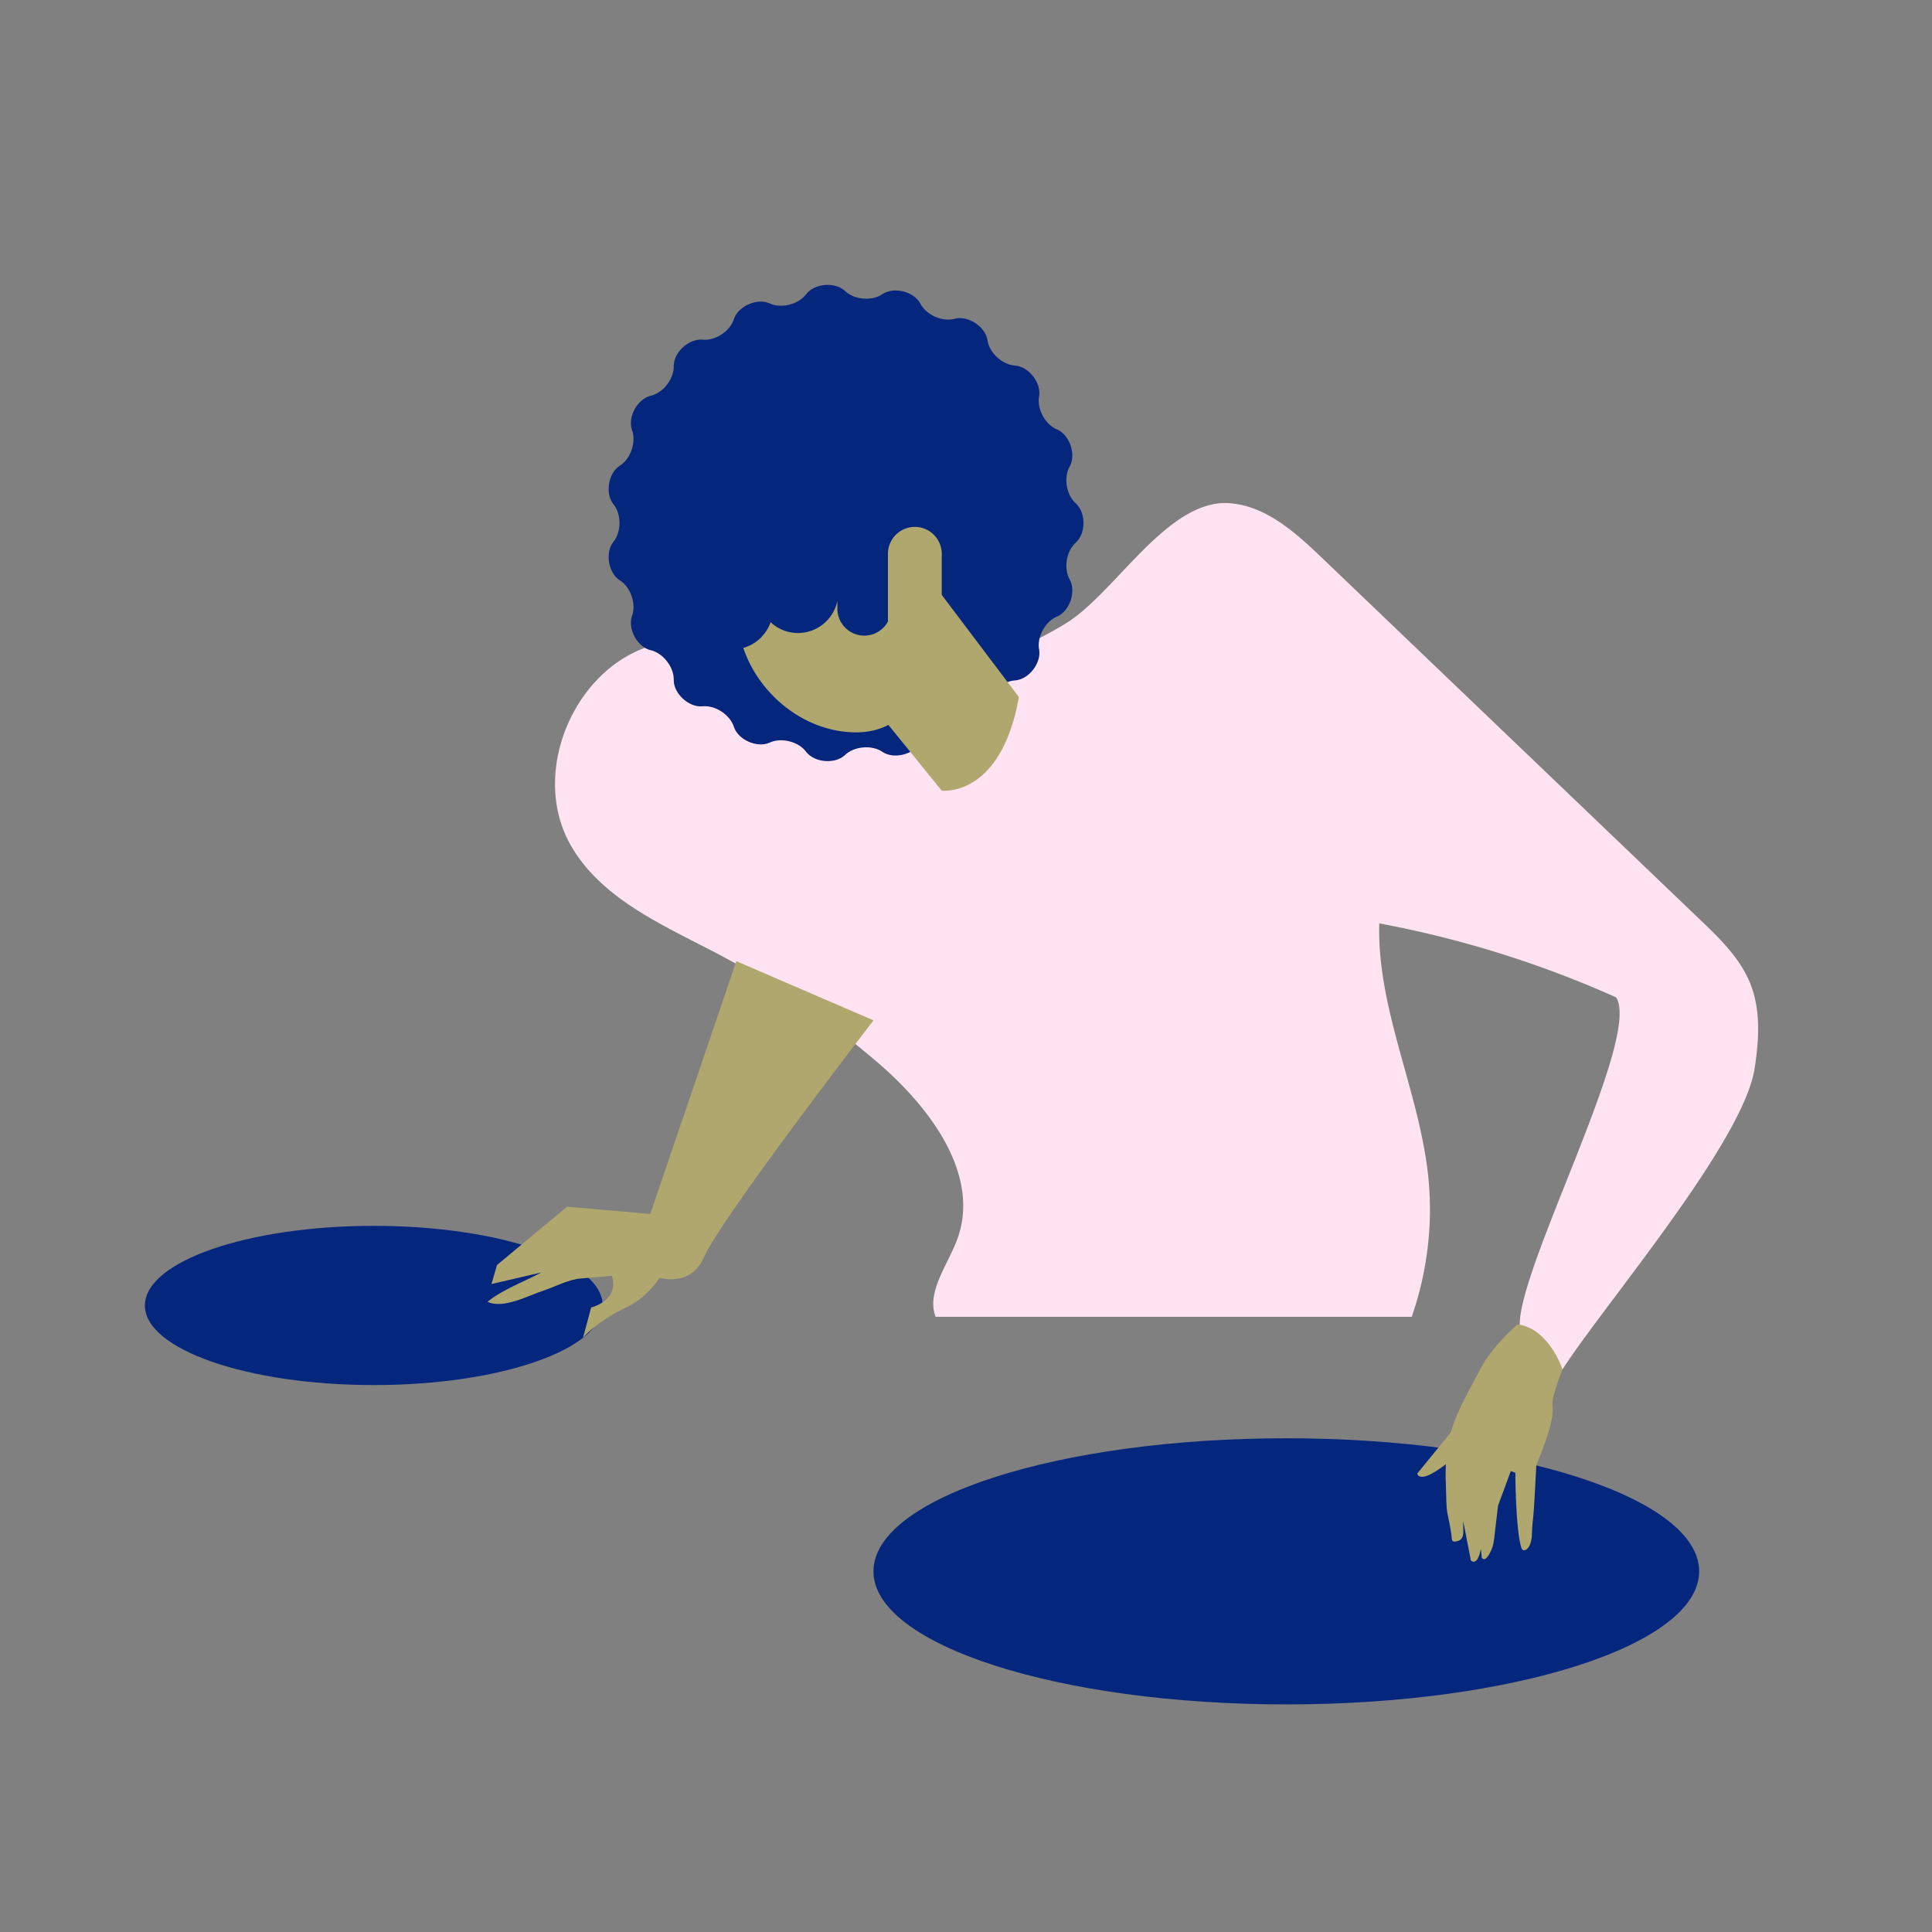 <svg data-bbox="14.999 29.491 167.001 146.949" viewBox="0 0 200 200" height="200" width="200" xmlns="http://www.w3.org/2000/svg" data-type="color">
    <rect x="0" y="0" width="200" height="200" fill="#808080" stroke="none"/>
    <g>
        <path d="M181.213 101.883c-1.04-2.649-3.156-4.704-5.212-6.67L136.86 57.759c-2.734-2.616-5.788-5.381-9.561-5.667-6.425-.486-11.846 9.317-16.969 12.445-.137.084-.276.167-.415.25-6.614 3.929-14.819 6.215-22.475 4.674-6.408-1.29-12.831-4.299-19.2-2.84-8.603 1.969-13.536 13.222-9.155 20.884 3.172 5.548 9.529 8.25 15.187 11.222a89.145 89.145 0 0 1 16.677 11.344c5.419 4.666 10.664 11.705 8.087 18.375-1.008 2.61-3.155 5.408-2.176 7.869h49.282c1.585-4.573 2.204-9.481 1.731-14.298-.88-8.957-5.341-17.435-5.093-26.431a109.11 109.11 0 0 1 24.518 7.658c2.743 4.25-10.962 29.508-9.913 34.456 0 0 .399-.892 4.365 4.061 4.185-6.551 18.691-23.458 19.883-31.139.453-2.917.659-5.992-.42-8.739z" fill="#FFE3F2" data-color="1"/>
        <path d="M87.441 78.193c.959-.963 2.869-1.119 3.959-.326 1.178.738 3.173.233 3.852-.972.598-1.223 2.335-1.986 3.638-1.597 1.343.317 3.083-.82 3.323-2.176.163-1.347 1.577-2.648 2.923-2.692 1.378-.137 2.642-1.758 2.442-3.134-.284-1.322.631-3.009 1.894-3.492 1.262-.584 1.929-2.53 1.29-3.758-.697-1.169-.388-3.037.649-3.919 1.001-.957 1.001-3.016 0-3.973-1.037-.882-1.346-2.75-.649-3.919.638-1.227-.029-3.174-1.29-3.758-1.262-.483-2.177-2.17-1.894-3.492.2-1.376-1.065-2.996-2.442-3.134-1.361-.06-2.759-1.345-2.923-2.692-.242-1.356-1.981-2.494-3.323-2.176-1.304.389-3.039-.374-3.638-1.597-.678-1.206-2.675-1.71-3.852-.972-1.091.793-3.002.637-3.959-.326-1.03-.919-3.083-.752-3.96.326-.777 1.102-2.636 1.573-3.852.972-1.268-.538-3.173.298-3.638 1.597-.384 1.304-1.972 2.342-3.323 2.176-1.38-.091-2.893 1.299-2.923 2.692.061 1.353-1.12 2.868-2.442 3.134-1.338.364-2.319 2.172-1.894 3.492.498 1.253-.124 3.068-1.29 3.758-1.144.769-1.484 2.823-.649 3.919.881 1.028.881 2.945 0 3.973-.835 1.096-.494 3.151.649 3.919 1.167.69 1.789 2.504 1.29 3.758-.425 1.321.556 3.129 1.894 3.492 1.322.266 2.503 1.78 2.442 3.134.014 1.376 1.543 2.783 2.923 2.692 1.352-.166 2.94.872 3.323 2.176.465 1.299 2.369 2.135 3.638 1.597 1.216-.6 3.075-.13 3.852.972.877 1.08 2.93 1.246 3.96.326" fill="#04267C" data-color="2"/>
        <path fill="#04267C" d="M62.391 135.141c0 4.551-10.61 8.241-23.696 8.241-13.087 0-23.696-3.69-23.696-8.241s10.61-8.241 23.696-8.241c13.087 0 23.696 3.69 23.696 8.241z" data-color="2"/>
        <path fill="#04267C" d="M175.895 162.665c0 7.608-19.134 13.775-42.737 13.775s-42.737-6.167-42.737-13.775c0-7.608 19.134-13.775 42.737-13.775s42.737 6.167 42.737 13.775z" data-color="2"/>
        <path d="M96.49 60.262l-.283.288a29.334 29.334 0 0 0-.412-2.555c-.417-1.985-1.132-3.972-2.513-5.458-3.279-3.528-9.124-3.04-13.428-.878-1.998 1.004-4.035 2.609-4.191 4.84l.916-.983c-.325 3.274-.65 6.598-.075 9.837.983 5.54 5.987 10.221 11.704 10.454 1.493.061 2.733-.224 3.759-.765l5.52 6.806s6.139.77 7.986-9.693L96.49 60.262z" fill="#AFA76D" data-color="3"/>
        <path d="M96.085 45.223a13.83 13.83 0 0 0-3.751-3.011v-.662a2.793 2.793 0 0 0-2.785-2.785c-1.17 0-2.175.731-2.586 1.76a12.951 12.951 0 0 0-1.132-.07c-3.882-.06-7.759 1.599-10.397 4.447-.773.836-1.455 1.79-1.77 2.884-.279.97-.256 2-.198 3.007.088 1.549.12 3.101.197 4.651.063 1.283.184 2.562.447 3.82a4.207 4.207 0 0 0-2.151 2.262c-.686-.498-2.435-.795-2.435-.795-2.294 0 3.261 7.24 3.874 5.698a4.131 4.131 0 0 0 2.435.795c1.819 0 3.372-1.182 3.938-2.815a4.15 4.15 0 0 0 2.832 1.123 4.186 4.186 0 0 0 4.083-3.325v.81c0 1.532 1.253 2.785 2.785 2.785s2.785-1.253 2.785-2.785V56.53a.826.826 0 0 1 .35-.16c.4-.075.792.144 1.132.366a19.02 19.02 0 0 1 6.581 7.318c.336-6.593.098-13.849-4.234-18.831z" fill="#04267C" data-color="2"/>
        <path d="M154.011 150.843l-1.134 5.008.288 3.049.22 2.335c.375.596.879-.518 1-.785.222-.492.264-.97.328-1.501l.364-3.083 1.321-3.582.47.178s.012 5.819.62 7.766c.19.607 1.07.139 1.094-1.406.014-.878.152-1.78.208-2.655.095-1.486.175-2.973.246-4.46 1.801-4.428 1.754-5.514 1.674-6.337-.081-.823 1.04-3.609 1.04-3.609s-1.361-4.223-4.651-4.671c0 0-2.656 2.275-3.874 4.663-1.091 2.139-2.371 4.194-3.034 6.524-.494 1.737-.599 3.564-.516 5.36.037.806.025 1.614.086 2.419.059.783.291 1.508.405 2.276.052.35.106.672.133 1.021.023.3.369.261.679.148.464-.169.515-.656.504-1.025-.005-.197-.004-.791-.014-1.026l.792 4.077s.986 1.148 1.265-3.021" fill="#AFA76D" data-color="3"/>
        <path d="M151.224 147.005l-4.513 5.539s.077.59 1.077.205c1-.384 2.539-1.693 2.539-1.693l.897-4.051z" fill="#AFA76D" data-color="3"/>
        <path d="M76.224 99.5l-8.908 26.169-8.613-.755-7.255 6.044-.571 1.965 5.165-1.199c-1.78.956-4.027 1.771-5.575 3.034 1.593.79 4.251-.651 5.805-1.16 1.157-.379 2.588-1.146 3.806-1.247l3.274-.273c.765 2.595-2.16 3.274-2.16 3.274l-.835 3.123s1.392-1.67 4.454-3.123c1.712-.812 2.814-2.089 3.454-3.057 1.452.308 3.577.261 4.619-2.171 1.67-3.898 17.539-24.498 17.539-24.498L76.224 99.5z" fill="#AFA76D" data-color="3"/>
        <path d="M94.703 74.418a2.793 2.793 0 0 1-2.785-2.785V57.327a2.793 2.793 0 0 1 2.785-2.785 2.793 2.793 0 0 1 2.785 2.785v14.306a2.792 2.792 0 0 1-2.785 2.785z" fill="#AFA76D" data-color="3"/>
    </g>
</svg>

